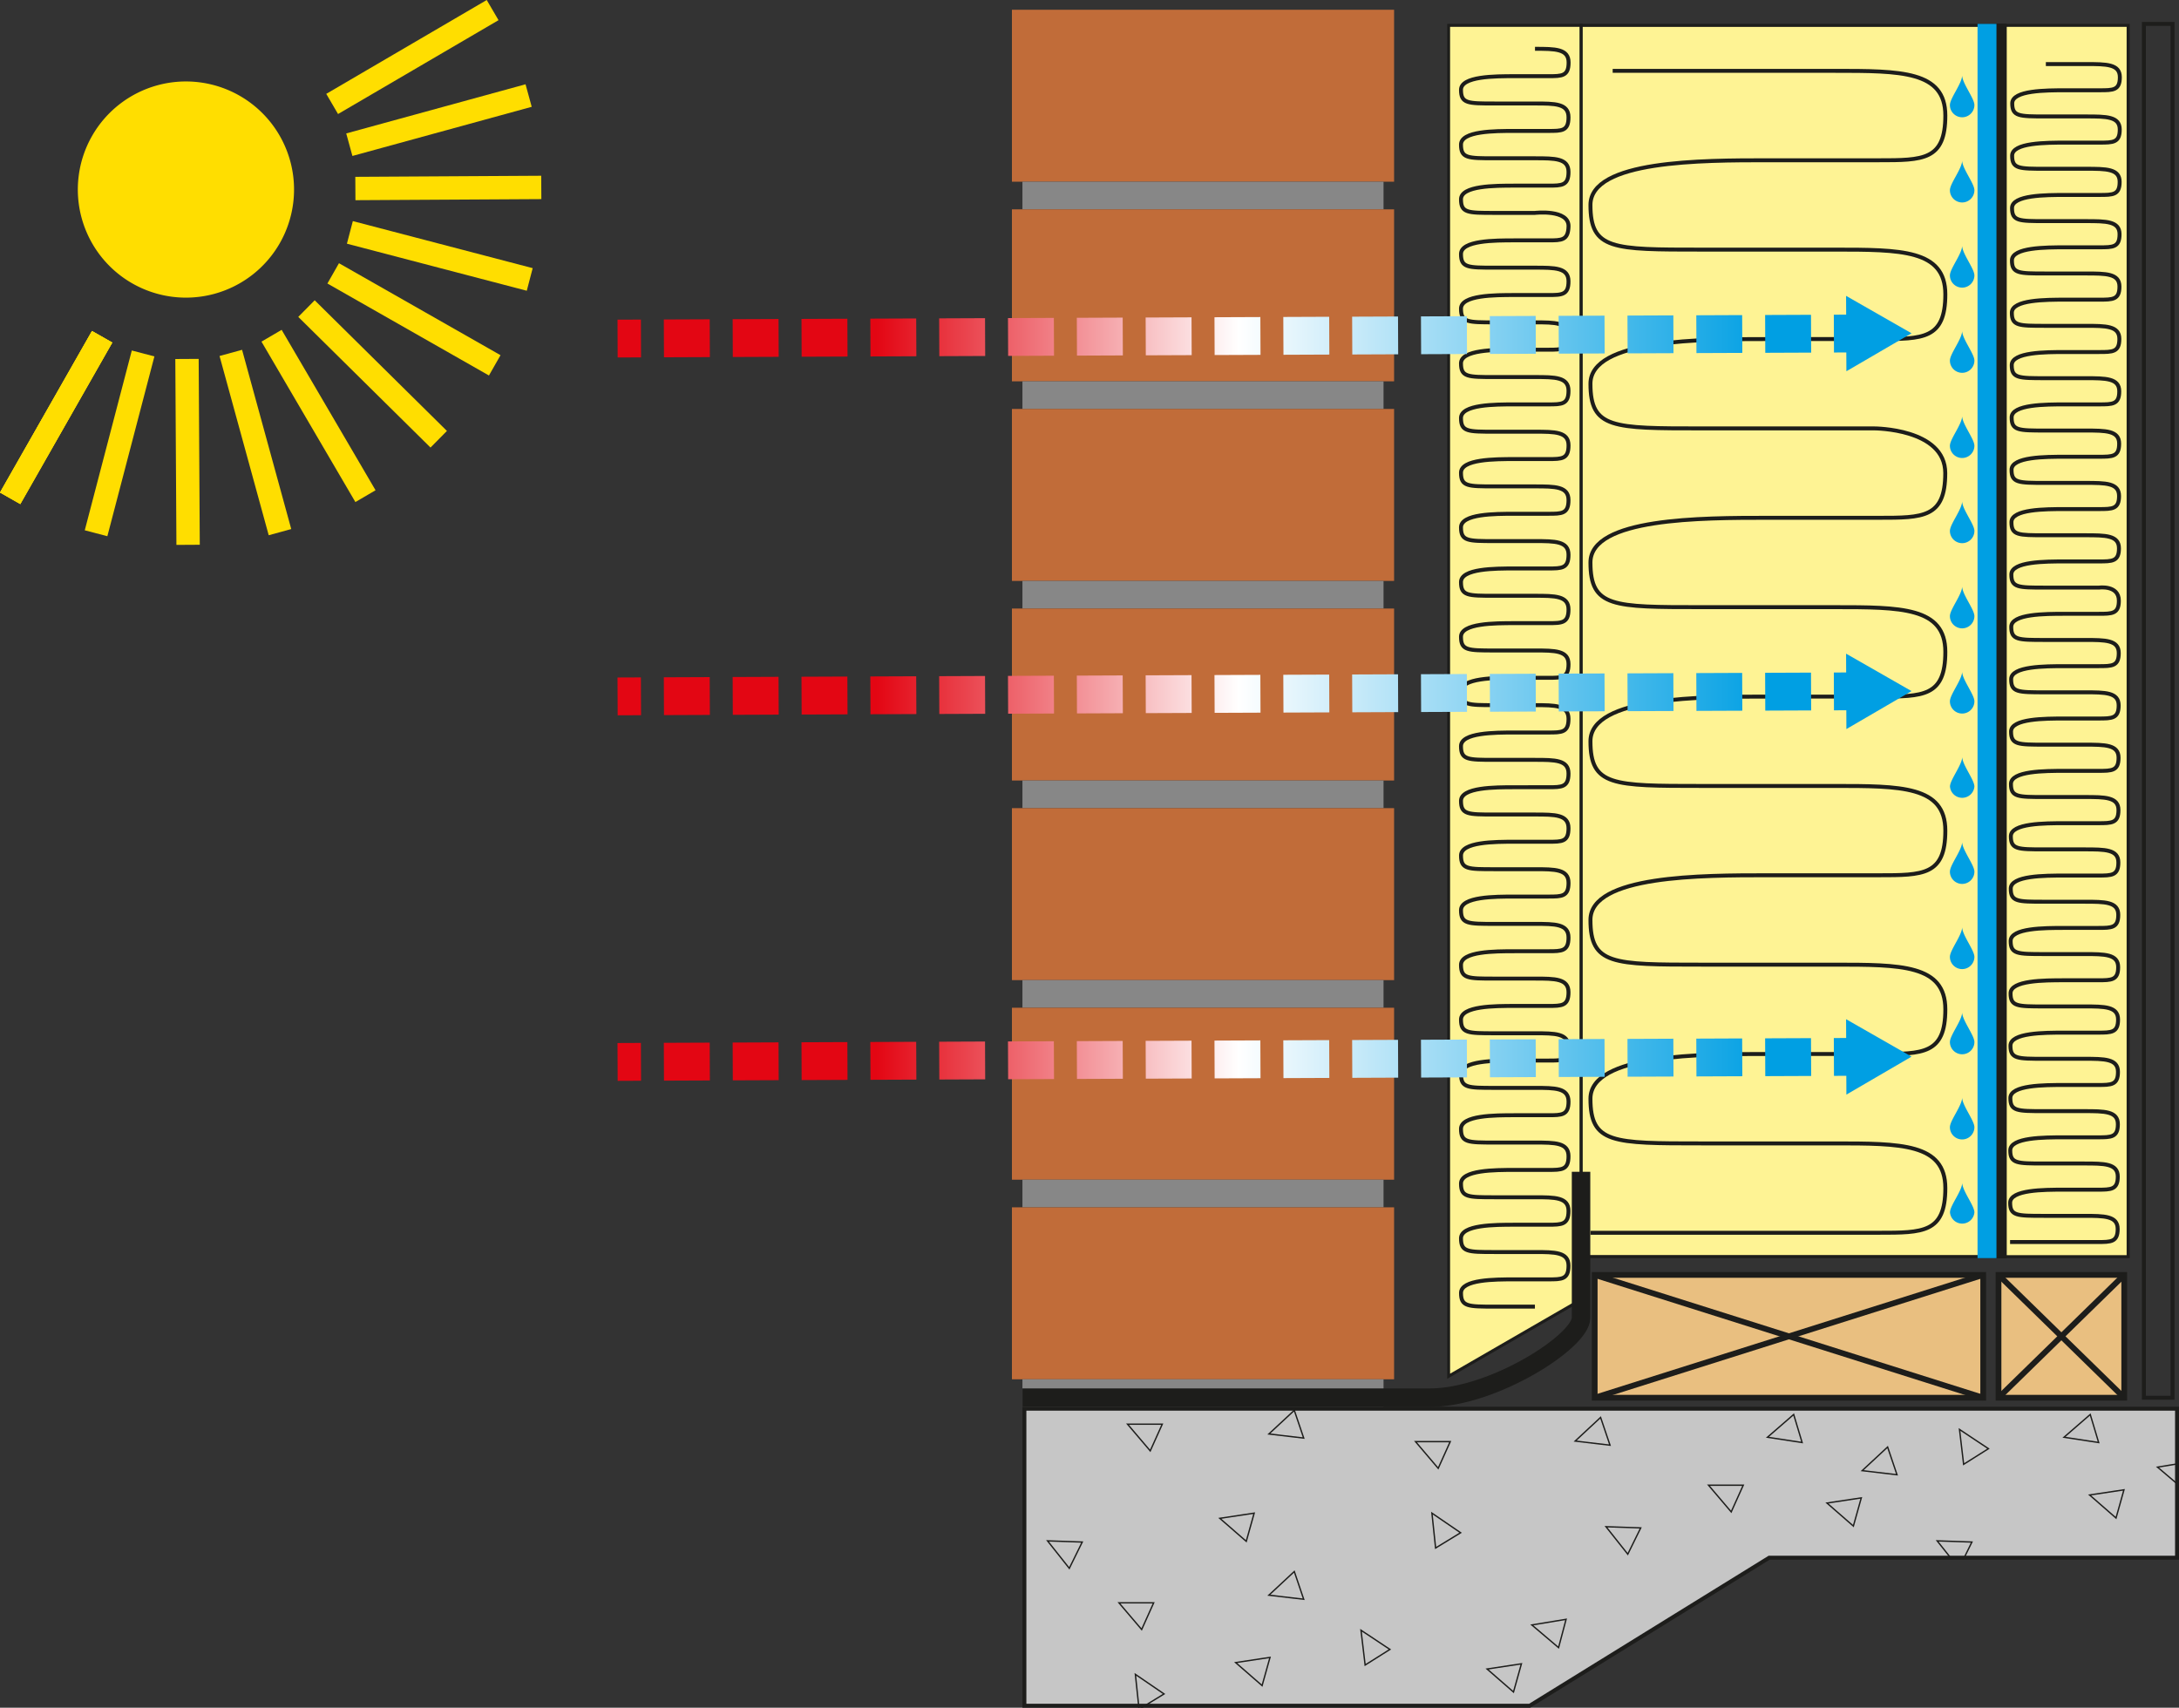 <svg id="Layer_1" data-name="Layer 1" xmlns="http://www.w3.org/2000/svg" xmlns:xlink="http://www.w3.org/1999/xlink" width="1105.15" height="866.3" viewBox="0 0 1105.15 866.3">
  <rect x="0" y="0" width="1105.15" height="866.3" fill="#333333" stroke="none"/>
  <defs>
    <style>
      .cls-1, .cls-12, .cls-13, .cls-14, .cls-16, .cls-17, .cls-18, .cls-20, .cls-21, .cls-22, .cls-25, .cls-28, .cls-29, .cls-4, .cls-6, .cls-7, .cls-8 {
        fill: none;
      }

      .cls-2 {
        fill: #fef394;
      }

      .cls-3 {
        fill: #1d1d1b;
      }

      .cls-28, .cls-29, .cls-4, .cls-5, .cls-6, .cls-7 {
        stroke: #1d1d1b;
      }

      .cls-12, .cls-13, .cls-14, .cls-16, .cls-17, .cls-18, .cls-20, .cls-21, .cls-22, .cls-25, .cls-28, .cls-29, .cls-4, .cls-5, .cls-6, .cls-7, .cls-8 {
        stroke-miterlimit: 10;
      }

      .cls-4 {
        stroke-width: 2px;
      }

      .cls-5 {
        fill: #e9bf80;
      }

      .cls-5, .cls-6 {
        stroke-width: 2.91px;
      }

      .cls-7 {
        stroke-width: 5.93px;
      }

      .cls-8 {
        stroke: #009fe3;
        stroke-width: 9.59px;
      }

      .cls-9 {
        fill: #009fe3;
      }

      .cls-10 {
        fill: #c16c39;
      }

      .cls-11 {
        fill: #878787;
      }

      .cls-12, .cls-13, .cls-14, .cls-16, .cls-17, .cls-18, .cls-20, .cls-21, .cls-22 {
        stroke-width: 19.18px;
      }

      .cls-12 {
        stroke: url(#linear-gradient);
      }

      .cls-13, .cls-17, .cls-21 {
        stroke-dasharray: 23.27 11.64;
      }

      .cls-13 {
        stroke: url(#linear-gradient-2);
      }

      .cls-14 {
        stroke: url(#linear-gradient-3);
      }

      .cls-15 {
        fill: url(#linear-gradient-4);
      }

      .cls-16 {
        stroke: url(#linear-gradient-5);
      }

      .cls-17 {
        stroke: url(#linear-gradient-6);
      }

      .cls-18 {
        stroke: url(#linear-gradient-7);
      }

      .cls-19 {
        fill: url(#linear-gradient-8);
      }

      .cls-20 {
        stroke: url(#linear-gradient-9);
      }

      .cls-21 {
        stroke: url(#linear-gradient-10);
      }

      .cls-22 {
        stroke: url(#linear-gradient-11);
      }

      .cls-23 {
        fill: url(#linear-gradient-12);
      }

      .cls-24 {
        fill: #ffde00;
      }

      .cls-25 {
        stroke: #ffde00;
        stroke-width: 11.85px;
      }

      .cls-26 {
        fill: #c6c6c6;
      }

      .cls-27 {
        clip-path: url(#clip-path);
      }

      .cls-28 {
        stroke-width: 0.69px;
      }

      .cls-29 {
        stroke-width: 9.37px;
      }
    </style>
    <linearGradient id="linear-gradient" x1="313.19" y1="171.73" x2="969.54" y2="171.73" gradientUnits="userSpaceOnUse">
      <stop offset="0.2" stop-color="#e30613"/>
      <stop offset="0.48" stop-color="#fff"/>
      <stop offset="0.89" stop-color="#009fe3"/>
    </linearGradient>
    <linearGradient id="linear-gradient-2" x1="313.19" y1="170.46" x2="969.54" y2="170.46" xlink:href="#linear-gradient"/>
    <linearGradient id="linear-gradient-3" x1="313.15" y1="169.21" x2="969.54" y2="169.21" xlink:href="#linear-gradient"/>
    <linearGradient id="linear-gradient-4" x1="313.19" y1="169.21" x2="969.54" y2="169.21" xlink:href="#linear-gradient"/>
    <linearGradient id="linear-gradient-5" x1="313.19" y1="353.24" x2="969.54" y2="353.24" xlink:href="#linear-gradient"/>
    <linearGradient id="linear-gradient-6" x1="313.19" y1="351.97" x2="969.54" y2="351.97" xlink:href="#linear-gradient"/>
    <linearGradient id="linear-gradient-7" x1="313.15" y1="350.72" x2="969.54" y2="350.72" xlink:href="#linear-gradient"/>
    <linearGradient id="linear-gradient-8" x1="313.19" y1="350.72" x2="969.54" y2="350.72" xlink:href="#linear-gradient"/>
    <linearGradient id="linear-gradient-9" x1="313.19" y1="538.67" x2="969.53" y2="538.67" xlink:href="#linear-gradient"/>
    <linearGradient id="linear-gradient-10" x1="313.19" y1="537.4" x2="969.54" y2="537.4" xlink:href="#linear-gradient"/>
    <linearGradient id="linear-gradient-11" x1="313.14" y1="536.15" x2="969.54" y2="536.15" xlink:href="#linear-gradient"/>
    <linearGradient id="linear-gradient-12" x1="313.19" y1="536.15" x2="969.54" y2="536.15" xlink:href="#linear-gradient"/>
    <clipPath id="clip-path">
      <polygon class="cls-1" points="1105.15 791.2 897.57 791.2 776.05 866.3 518.57 866.3 518.57 713.61 1105.15 713.61 1105.15 791.2"/>
    </clipPath>
  </defs>
  <g>
    <rect class="cls-2" x="801.86" y="12.89" width="214.97" height="624.57"/>
    <path class="cls-3" d="M1016.07,13.65v623H802.62v-623h213.45m1.53-1.53H801.1v626.1h216.5V12.12Z"/>
  </g>
  <g>
    <polygon class="cls-2" points="734.71 12.87 801.85 12.87 801.85 659.35 734.71 698.14 734.71 12.87"/>
    <path class="cls-3" d="M801.1,13.62v645.3l-65.64,37.92V13.62H801.1m1.5-1.5H734V699.44l68.64-39.66V12.12Z"/>
  </g>
  <g>
    <rect class="cls-2" x="1012.2" y="12.87" width="67.14" height="624.59"/>
    <path class="cls-3" d="M1078.59,13.62v623.1H1013V13.62h65.64m1.5-1.5h-68.64v626.1h68.64V12.12Z"/>
  </g>
  <rect class="cls-4" x="1087.35" y="12.12" width="14.53" height="696.92"/>
  <path class="cls-4" d="M817.92,35.94H930.4c33.75,0,56.24,0,56.24,22.68S975.4,81.3,952.89,81.3H896.65c-33.74,0-90,0-90,22.68s11.25,22.65,56.24,22.65H930.4c33.75,0,56.24,0,56.24,22.68S975.4,172,952.89,172H896.65c-33.74,0-90,0-90,22.67s11.25,22.65,56.24,22.65H950.6s36,0,36,22.68-11.24,22.67-33.75,22.67H896.65c-33.74,0-90,0-90,22.67S817.92,308,862.91,308H930.4c33.75,0,56.24,0,56.24,22.68s-11.24,22.69-33.75,22.69H896.65c-33.74,0-90,0-90,22.65s11.25,22.68,56.24,22.68H930.4c33.75,0,56.24,0,56.24,22.65S975.4,444,952.89,444H896.65c-33.74,0-90,0-90,22.67s11.25,22.68,56.24,22.68H930.4c33.75,0,56.24,0,56.24,22.67s-11.24,22.65-33.75,22.65H896.65c-33.74,0-90,0-90,22.68s11.25,22.68,56.24,22.68H930.4c33.75,0,56.24,0,56.24,22.68s-11.24,22.65-33.75,22.65H806.67"/>
  <path class="cls-4" d="M778.52,24.76c10.23,0,17.05,0,17.05,6.94s-3.41,6.94-10.24,6.94H768.28c-10.24,0-27.29,0-27.29,6.93s3.41,6.93,17,6.93h20.48c10.23,0,17.05,0,17.05,7s-3.41,6.92-10.24,6.92H768.28c-10.24,0-27.29,0-27.29,6.94s3.41,6.93,17,6.93h20.48c10.23,0,17.05,0,17.05,6.94s-3.41,6.94-10.24,6.94H768.28c-10.24,0-27.29,0-27.29,6.93S744.4,108,758,108h20.48s17.36-2,17.05,6.93c-.24,7-3.41,7-10.24,7H768.28c-10.24,0-27.29,0-27.29,6.93s3.41,6.92,17,6.92h20.48c10.23,0,17.05,0,17.05,6.93s-3.41,6.95-10.24,6.95H768.28c-10.24,0-27.29,0-27.29,6.94s3.41,6.93,17,6.93h20.48c10.23,0,17.05,0,17.05,6.94s-3.41,6.93-10.24,6.93H768.28c-10.24,0-27.29,0-27.29,6.94s3.41,6.93,17,6.93h20.48c10.23,0,17.05,0,17.05,6.94s-3.41,6.93-10.24,6.93H768.28c-10.24,0-27.29,0-27.29,6.94S744.4,219,758,219h20.48c10.23,0,17.05,0,17.05,6.94s-3.41,6.94-10.24,6.94H768.28c-10.24,0-27.29,0-27.29,6.94s3.41,6.92,17,6.92h20.48c10.23,0,17.05,0,17.05,6.95s-3.41,6.94-10.24,6.94H768.28c-10.24,0-27.29,0-27.29,6.92s3.41,6.94,17,6.94h20.48c10.23,0,17.05,0,17.05,6.94s-3.41,6.94-10.24,6.94H768.28c-10.24,0-27.29,0-27.29,6.93s3.41,6.93,17,6.93h20.48c10.23,0,17.05,0,17.05,6.93s-3.41,6.95-10.24,6.95H768.28c-10.24,0-27.29,0-27.29,6.93s3.41,6.94,17,6.94h20.48c10.23,0,17.05,0,17.05,6.93s-3.41,6.93-10.24,6.93H768.28c-10.24,0-27.29,0-27.29,6.94s3.41,6.93,17,6.93h20.48c10.23,0,17.05,0,17.05,6.95s-3.41,6.93-10.24,6.93H768.28c-10.24,0-27.29,0-27.29,6.94s3.41,6.93,17,6.93h20.48c10.23,0,17.05,0,17.05,6.94s-3.41,6.94-10.24,6.94H768.28c-10.24,0-27.29,0-27.29,6.93s3.41,6.92,17,6.92h20.48c10.23,0,17.05,0,17.05,6.95S792.16,427,785.33,427H768.28C758,427,741,427,741,434s3.41,6.93,17,6.93h20.48c10.23,0,17.05,0,17.05,6.94s-3.41,6.94-10.24,6.94H768.28c-10.24,0-27.29,0-27.29,6.93s3.41,6.93,17,6.93h20.48c10.23,0,17.05,0,17.05,6.93s-3.41,6.94-10.24,6.94H768.28c-10.24,0-27.29,0-27.29,6.94s3.41,6.94,17,6.94h20.48c10.23,0,17.05,0,17.05,6.93s-3.41,6.94-10.24,6.94H768.28c-10.24,0-27.29,0-27.29,6.93s3.41,6.94,17,6.94h20.48c10.23,0,17.05,0,17.05,7S792.16,538,785.33,538H768.28C758,538,741,538,741,544.93s3.41,6.93,17,6.93h20.48c10.23,0,17.05,0,17.05,6.94s-3.41,6.93-10.24,6.93H768.28c-10.24,0-27.29,0-27.29,6.94s3.41,6.93,17,6.93h20.48c10.23,0,17.05,0,17.05,6.95s-3.41,6.93-10.24,6.93H768.28c-10.24,0-27.29,0-27.29,6.94s3.41,6.93,17,6.93h20.48c10.23,0,17.05,0,17.05,6.93s-3.41,7-10.24,7H768.28c-10.24,0-27.29,0-27.29,6.92s3.41,6.94,17,6.94h20.48c10.23,0,17.05,0,17.05,6.93S792.16,649,785.33,649H768.28C758,649,741,649,741,655.9s3.41,6.93,17,6.93h20.48"/>
  <path class="cls-4" d="M1037.62,32.5h20.48c10.23,0,17.05,0,17.05,6.65s-3.41,6.64-10.24,6.64h-17.05c-10.24,0-27.29,0-27.29,6.63s3.41,6.65,17,6.65h20.48c10.23,0,17.05,0,17.05,6.64s-3.41,6.64-10.24,6.64h-17.05c-10.24,0-27.29,0-27.29,6.64s3.41,6.63,17,6.63h20.48c10.23,0,17.05,0,17.05,6.63s-3.41,6.65-10.24,6.65h-17.05c-10.24,0-27.29,0-27.29,6.64s3.41,6.64,17,6.64h20.48c10.23,0,17.05,0,17.05,6.65s-3.41,6.63-10.24,6.63h-17.05c-10.24,0-27.29,0-27.29,6.64s3.41,6.64,17,6.64h20.48c10.23,0,17.05,0,17.05,6.65s-3.41,6.63-10.24,6.63h-17.05c-10.24,0-27.29,0-27.29,6.64s3.41,6.64,17,6.64h20.48c10.23,0,17.05,0,17.05,6.65s-3.41,6.64-10.24,6.64h-17.05c-10.24,0-27.29,0-27.29,6.64s3.41,6.63,17,6.63h20.48c10.23,0,17.05,0,17.05,6.65s-3.41,6.64-10.24,6.64h-17.05c-10.24,0-27.29,0-27.29,6.63s3.41,6.64,17,6.64h20.48c10.23,0,17.05,0,17.05,6.64s-3.41,6.65-10.24,6.65h-17.05c-10.24,0-27.29,0-27.29,6.63s3.41,6.64,17,6.64h20.48c10.23,0,17.05,0,17.05,6.64s-3.41,6.64-10.24,6.64h-17.05c-10.24,0-27.29,0-27.29,6.65s3.41,6.63,17,6.63h20.48c10.23,0,17.05,0,17.05,6.64s-3.41,6.64-10.24,6.64h-17.05c-10.24,0-27.29,0-27.29,6.64s3.41,6.64,17,6.64h27.48s10.05-1.42,10.05,6.65c0,6.64-3.41,6.64-10.24,6.64h-17.05c-10.24,0-27.29,0-27.29,6.64s3.41,6.63,17,6.63h20.48c10.23,0,17.05,0,17.05,6.65s-3.41,6.64-10.24,6.64h-17.05c-10.24,0-27.29,0-27.29,6.64s3.41,6.63,17,6.63h20.48c10.23,0,17.05,0,17.05,6.64s-3.41,6.65-10.24,6.65h-17.05c-10.24,0-27.29,0-27.29,6.63s3.41,6.64,17,6.64h20.48c10.23,0,17.05,0,17.05,6.64s-3.41,6.65-10.24,6.65h-17.05c-10.24,0-27.29,0-27.29,6.64s3.41,6.63,17,6.63h20.48c10.23,0,17.05,0,17.05,6.63s-3.41,6.65-10.24,6.65h-17.05c-10.24,0-27.29,0-27.29,6.64s3.41,6.64,17,6.64h20.48c10.23,0,17.05,0,17.05,6.64s-3.41,6.64-10.24,6.64h-17.05c-10.24,0-27.29,0-27.29,6.64s3.41,6.64,17,6.64h20.48c10.23,0,17.05,0,17.05,6.65s-3.41,6.64-10.24,6.64h-17.05c-10.24,0-27.29,0-27.29,6.63s3.41,6.64,17,6.64h20.48c10.23,0,17.05,0,17.05,6.64s-3.41,6.64-10.24,6.64h-17.05c-10.24,0-27.29,0-27.29,6.64s3.41,6.64,17,6.64h20.48c10.23,0,17.05,0,17.05,6.65s-3.41,6.64-10.24,6.64h-17.05c-10.24,0-27.29,0-27.29,6.64s3.41,6.63,17,6.63h20.48c10.23,0,17.05,0,17.05,6.64s-3.41,6.65-10.24,6.65h-17.05c-10.24,0-27.29,0-27.29,6.63s3.41,6.64,17,6.64h20.48c10.23,0,17.05,0,17.05,6.64s-3.41,6.64-10.24,6.64h-17.05c-10.24,0-27.29,0-27.29,6.64s3.41,6.64,17,6.64h20.48c10.23,0,17.05,0,17.05,6.64s-3.41,6.64-10.24,6.64h-17.05c-10.24,0-27.29,0-27.29,6.64s3.41,6.64,17,6.64h20.48c10.23,0,17.05,0,17.05,6.65s-3.41,6.63-10.24,6.63h-44.34"/>
  <g>
    <rect class="cls-5" x="808.8" y="646.74" width="197.04" height="62.3"/>
    <line class="cls-6" x1="808.8" y1="646.74" x2="1005.84" y2="709.04"/>
    <line class="cls-6" x1="808.8" y1="709.04" x2="1005.84" y2="646.74"/>
  </g>
  <g>
    <rect class="cls-5" x="1013.61" y="646.74" width="63.76" height="62.3"/>
    <line class="cls-6" x1="1013.61" y1="646.74" x2="1077.38" y2="709.04"/>
    <line class="cls-6" x1="1013.61" y1="709.04" x2="1077.38" y2="646.74"/>
  </g>
  <line class="cls-7" x1="1014.82" y1="12.12" x2="1014.82" y2="638.22"/>
  <line class="cls-8" x1="1007.77" y1="12.12" x2="1007.77" y2="638.22"/>
  <g>
    <path class="cls-9" d="M1001.38,53.28a6.21,6.21,0,0,1-12.42,0c0-3.43,6.21-11.05,6.21-15.08C995.17,42.23,1001.38,49.85,1001.38,53.28Z"/>
    <path class="cls-9" d="M1001.38,96.49a6.21,6.21,0,0,1-12.42,0c0-3.43,6.21-11,6.21-15.08C995.17,85.44,1001.38,93.06,1001.38,96.49Z"/>
    <path class="cls-9" d="M1001.38,139.7a6.21,6.21,0,0,1-12.42,0c0-3.43,6.21-11,6.21-15.08C995.17,128.65,1001.38,136.27,1001.38,139.7Z"/>
    <path class="cls-9" d="M1001.38,182.91a6.21,6.21,0,0,1-12.42,0c0-3.43,6.21-11,6.21-15.08C995.17,171.87,1001.38,179.48,1001.38,182.91Z"/>
    <path class="cls-9" d="M1001.38,226.12a6.21,6.21,0,0,1-12.42,0c0-3.43,6.21-11,6.21-15.08C995.17,215.08,1001.38,222.69,1001.38,226.12Z"/>
    <path class="cls-9" d="M1001.38,269.33a6.21,6.21,0,0,1-12.42,0c0-3.43,6.21-11,6.21-15.08C995.17,258.29,1001.38,265.9,1001.38,269.33Z"/>
    <path class="cls-9" d="M1001.38,312.54a6.21,6.21,0,0,1-12.42,0c0-3.42,6.21-11,6.21-15.08C995.17,301.5,1001.38,309.12,1001.38,312.54Z"/>
    <path class="cls-9" d="M1001.38,355.76a6.21,6.21,0,0,1-12.42,0c0-3.43,6.21-11.05,6.21-15.08C995.17,344.71,1001.38,352.33,1001.38,355.76Z"/>
    <path class="cls-9" d="M1001.38,399A6.21,6.21,0,0,1,989,399c0-3.43,6.21-11.05,6.21-15.08C995.17,387.92,1001.38,395.54,1001.38,399Z"/>
    <path class="cls-9" d="M1001.38,442.18a6.21,6.21,0,0,1-12.42,0c0-3.43,6.21-11.05,6.21-15.08C995.17,431.13,1001.38,438.75,1001.38,442.18Z"/>
    <path class="cls-9" d="M1001.38,485.39a6.21,6.21,0,0,1-12.42,0c0-3.43,6.21-11.05,6.21-15.08C995.17,474.34,1001.38,482,1001.38,485.39Z"/>
    <path class="cls-9" d="M1001.38,528.6a6.21,6.21,0,0,1-12.42,0c0-3.43,6.21-11.05,6.21-15.08C995.17,517.55,1001.38,525.17,1001.38,528.6Z"/>
    <path class="cls-9" d="M1001.38,571.81a6.21,6.21,0,0,1-12.42,0c0-3.43,6.21-11,6.21-15.08C995.17,560.77,1001.38,568.38,1001.38,571.81Z"/>
    <path class="cls-9" d="M1001.38,615A6.21,6.21,0,0,1,989,615c0-3.43,6.21-11,6.21-15.08C995.17,604,1001.38,611.59,1001.38,615Z"/>
  </g>
  <g>
    <rect class="cls-10" x="513.23" y="4.95" width="193.83" height="87.23"/>
    <rect class="cls-11" x="518.56" y="92.18" width="183.15" height="14.02"/>
  </g>
  <g>
    <rect class="cls-10" x="513.23" y="106.2" width="193.83" height="87.24"/>
    <rect class="cls-11" x="518.56" y="193.44" width="183.15" height="14.02"/>
  </g>
  <g>
    <rect class="cls-10" x="513.23" y="207.45" width="193.83" height="87.24"/>
    <rect class="cls-11" x="518.56" y="294.69" width="183.15" height="14.02"/>
  </g>
  <g>
    <rect class="cls-10" x="513.23" y="308.7" width="193.83" height="87.24"/>
    <rect class="cls-11" x="518.56" y="395.94" width="183.15" height="14.02"/>
  </g>
  <g>
    <rect class="cls-10" x="513.23" y="409.96" width="193.83" height="87.23"/>
    <rect class="cls-11" x="518.56" y="497.19" width="183.15" height="14.02"/>
  </g>
  <g>
    <rect class="cls-10" x="513.23" y="511.21" width="193.83" height="87.23"/>
    <rect class="cls-11" x="518.56" y="598.44" width="183.15" height="14.02"/>
  </g>
  <g>
    <rect class="cls-10" x="513.23" y="612.46" width="193.83" height="87.23"/>
    <rect class="cls-11" x="518.56" y="699.69" width="183.15" height="14.02"/>
  </g>
  <g>
    <line class="cls-12" x1="313.23" y1="171.75" x2="325.09" y2="171.71"/>
    <line class="cls-13" x1="336.72" y1="171.66" x2="924.3" y2="169.26"/>
    <line class="cls-14" x1="930.12" y1="169.23" x2="941.97" y2="169.18"/>
    <polygon class="cls-15" points="936.46 188.33 969.5 169.07 936.3 150.08 936.46 188.33"/>
  </g>
  <g>
    <line class="cls-16" x1="313.23" y1="353.27" x2="325.09" y2="353.22"/>
    <line class="cls-17" x1="336.72" y1="353.17" x2="924.3" y2="350.77"/>
    <line class="cls-18" x1="930.12" y1="350.74" x2="941.97" y2="350.7"/>
    <polygon class="cls-19" points="936.46 369.84 969.5 350.58 936.3 331.59 936.46 369.84"/>
  </g>
  <g>
    <line class="cls-20" x1="313.23" y1="538.7" x2="325.09" y2="538.65"/>
    <line class="cls-21" x1="336.72" y1="538.6" x2="924.3" y2="536.2"/>
    <line class="cls-22" x1="930.12" y1="536.17" x2="941.97" y2="536.12"/>
    <polygon class="cls-23" points="936.46 555.27 969.5 536.01 936.3 517.02 936.46 555.27"/>
  </g>
  <g>
    <path class="cls-24" d="M121.44,48.51A54.83,54.83,0,1,1,46.67,69,54.83,54.83,0,0,1,121.44,48.51Z"/>
    <line class="cls-25" x1="51.8" y1="170.84" x2="5.15" y2="252.77"/>
    <line class="cls-25" x1="51.8" y1="170.84" x2="5.15" y2="252.77"/>
    <line class="cls-25" x1="51.8" y1="170.84" x2="5.15" y2="252.77"/>
    <line class="cls-25" x1="72.58" y1="179.3" x2="48.72" y2="270.51"/>
    <line class="cls-25" x1="94.84" y1="182.09" x2="95.4" y2="276.38"/>
    <line class="cls-25" x1="117.06" y1="179.02" x2="142" y2="269.95"/>
    <line class="cls-25" x1="137.73" y1="170.31" x2="185.36" y2="251.69"/>
    <line class="cls-25" x1="155.44" y1="156.54" x2="222.51" y2="222.82"/>
    <line class="cls-25" x1="168.99" y1="138.67" x2="250.92" y2="185.33"/>
    <line class="cls-25" x1="177.45" y1="117.89" x2="268.67" y2="141.76"/>
    <line class="cls-25" x1="180.24" y1="95.63" x2="274.53" y2="95.08"/>
    <line class="cls-25" x1="177.17" y1="73.4" x2="268.11" y2="48.47"/>
    <line class="cls-25" x1="168.46" y1="52.73" x2="249.85" y2="5.12"/>
  </g>
  <g>
    <polygon class="cls-26" points="519.57 865.3 519.57 714.61 1104.15 714.61 1104.15 790.2 897.28 790.2 775.76 865.3 519.57 865.3"/>
    <path class="cls-3" d="M1103.15,715.61V789.2H897l-.48.3-121,74.8H520.56V715.61h582.59m2-2H518.56V866.3H776.05l121.52-75.1h207.58V713.61Z"/>
  </g>
  <g class="cls-27">
    <g>
      <polygon class="cls-28" points="1069.89 688.46 1083.29 700.14 1087.31 685.83 1069.89 688.46"/>
      <polygon class="cls-28" points="1046.83 729.09 1064.4 731.77 1060.13 717.54 1046.83 729.09"/>
      <polygon class="cls-28" points="1094.25 744.25 1107.81 755.76 1111.63 741.4 1094.25 744.25"/>
    </g>
    <g>
      <polygon class="cls-28" points="1094.76 809.2 1112.42 811.27 1107.66 797.2 1094.76 809.2"/>
      <polygon class="cls-28" points="1059.81 758.38 1073.21 770.07 1077.23 755.76 1059.81 758.38"/>
      <polygon class="cls-28" points="1046.83 810.85 1064.4 813.54 1060.13 799.31 1046.83 810.85"/>
      <polygon class="cls-28" points="1077.72 824.31 1091.28 835.81 1095.1 821.45 1077.72 824.31"/>
    </g>
    <g>
      <rect class="cls-1" x="1043.93" y="846.78" width="150.41" height="81.77"/>
      <polygon class="cls-28" points="1069.89 852 1083.29 863.68 1087.31 849.37 1069.89 852"/>
    </g>
    <g>
      <polygon class="cls-28" points="1027.06 685.83 1028.92 703.51 1041.6 695.77 1027.06 685.83"/>
      <polygon class="cls-28" points="993.83 725.15 995.92 742.82 1008.5 734.89 993.83 725.15"/>
      <polygon class="cls-28" points="944.46 746.03 962.12 748.11 957.36 734.04 944.46 746.03"/>
      <polygon class="cls-28" points="919.49 688.46 932.89 700.14 936.9 685.83 919.49 688.46"/>
      <polygon class="cls-28" points="896.42 729.09 914 731.77 909.72 717.54 896.42 729.09"/>
    </g>
    <g>
      <polygon class="cls-28" points="1018.73 813.08 1030.25 826.62 1036.34 813.08 1018.73 813.08"/>
      <polygon class="cls-28" points="982.5 781.65 993.55 795.58 1000.11 782.25 982.5 781.65"/>
      <polygon class="cls-28" points="991.08 826.98 993.17 844.64 1005.75 836.72 991.08 826.98"/>
      <polygon class="cls-28" points="944.36 809.2 962.02 811.27 957.25 797.2 944.36 809.2"/>
      <polygon class="cls-28" points="926.6 762.47 940 774.15 944.01 759.84 926.6 762.47"/>
      <polygon class="cls-28" points="896.42 810.85 914 813.54 909.72 799.31 896.42 810.85"/>
      <polygon class="cls-28" points="927.32 824.31 940.88 835.81 944.7 821.45 927.32 824.31"/>
    </g>
    <g>
      <rect class="cls-1" x="893.53" y="846.78" width="150.4" height="81.77"/>
      <polygon class="cls-28" points="1027.06 849.37 1028.92 867.05 1041.6 859.31 1027.06 849.37"/>
      <polygon class="cls-28" points="982.5 863.42 993.55 877.36 1000.11 864.02 982.5 863.42"/>
      <polygon class="cls-28" points="919.49 852 932.89 863.68 936.9 849.37 919.49 852"/>
    </g>
    <g>
      <polygon class="cls-28" points="866.53 753.42 878.04 766.96 884.14 753.42 866.53 753.42"/>
      <polygon class="cls-28" points="876.65 685.83 878.52 703.51 891.2 695.77 876.65 685.83"/>
      <polygon class="cls-28" points="798.89 731.03 816.56 733.11 811.79 719.03 798.89 731.03"/>
      <polygon class="cls-28" points="769.08 688.46 782.48 700.14 786.5 685.83 769.08 688.46"/>
    </g>
    <g>
      <polygon class="cls-28" points="868.32 813.08 879.84 826.62 885.94 813.08 868.32 813.08"/>
      <polygon class="cls-28" points="814.53 774.47 825.58 788.41 832.14 775.08 814.53 774.47"/>
      <polygon class="cls-28" points="840.67 826.98 842.77 844.64 855.34 836.72 840.67 826.98"/>
      <polygon class="cls-28" points="776.92 824.31 790.48 835.81 794.29 821.45 776.92 824.31"/>
    </g>
    <g>
      <polygon class="cls-28" points="876.65 849.37 878.52 867.05 891.2 859.31 876.65 849.37"/>
      <polygon class="cls-28" points="832.1 863.42 843.14 877.36 849.7 864.02 832.1 863.42"/>
      <polygon class="cls-28" points="754.22 846.66 767.62 858.33 771.63 844.02 754.22 846.66"/>
    </g>
    <g>
      <polygon class="cls-28" points="717.92 731.31 729.43 744.86 735.53 731.31 717.92 731.31"/>
      <polygon class="cls-28" points="726.25 685.83 728.11 703.51 740.79 695.77 726.25 685.83"/>
      <polygon class="cls-28" points="643.55 727.43 661.21 729.51 656.44 715.44 643.55 727.43"/>
      <polygon class="cls-28" points="618.67 688.46 632.08 700.14 636.09 685.83 618.67 688.46"/>
    </g>
    <g>
      <polygon class="cls-28" points="726.25 767.59 728.11 785.27 740.79 777.53 726.25 767.59"/>
      <polygon class="cls-28" points="690.27 826.98 692.37 844.64 704.94 836.72 690.27 826.98"/>
      <polygon class="cls-28" points="643.55 809.2 661.21 811.27 656.44 797.2 643.55 809.2"/>
      <polygon class="cls-28" points="618.67 770.22 632.08 781.9 636.09 767.59 618.67 770.22"/>
    </g>
    <polygon class="cls-28" points="626.7 843.4 640.11 855.08 644.12 840.76 626.7 843.4"/>
    <g>
      <polygon class="cls-28" points="571.87 722.46 583.38 736 589.48 722.46 571.87 722.46"/>
      <polygon class="cls-28" points="575.84 685.83 577.71 703.51 590.38 695.77 575.84 685.83"/>
      <polygon class="cls-28" points="493.14 727.43 510.8 729.51 506.04 715.44 493.14 727.43"/>
      <polygon class="cls-28" points="468.27 688.46 481.67 700.14 485.68 685.83 468.27 688.46"/>
      <polygon class="cls-28" points="445.21 729.09 462.79 731.77 458.51 717.54 445.21 729.09"/>
      <polygon class="cls-28" points="476.11 742.54 489.66 754.04 493.48 739.69 476.11 742.54"/>
    </g>
    <g>
      <polygon class="cls-28" points="567.51 813.08 579.03 826.62 585.12 813.08 567.51 813.08"/>
      <polygon class="cls-28" points="531.29 781.65 542.33 795.58 548.89 782.25 531.29 781.65"/>
      <polygon class="cls-28" points="493.14 809.2 510.8 811.27 506.04 797.2 493.14 809.2"/>
      <polygon class="cls-28" points="468.27 770.22 481.67 781.9 485.68 767.59 468.27 770.22"/>
      <polygon class="cls-28" points="445.21 810.85 462.79 813.54 458.51 799.31 445.21 810.85"/>
      <polygon class="cls-28" points="476.11 824.31 489.66 835.81 493.48 821.45 476.11 824.31"/>
    </g>
    <g>
      <polygon class="cls-28" points="575.84 849.37 577.71 867.05 590.38 859.31 575.84 849.37"/>
      <polygon class="cls-28" points="468.27 852 481.67 863.68 485.68 849.37 468.27 852"/>
    </g>
  </g>
  <path class="cls-29" d="M518.56,709H725.43c31.64,0,76.45-28.46,76.45-40.49V594.41"/>
</svg>
